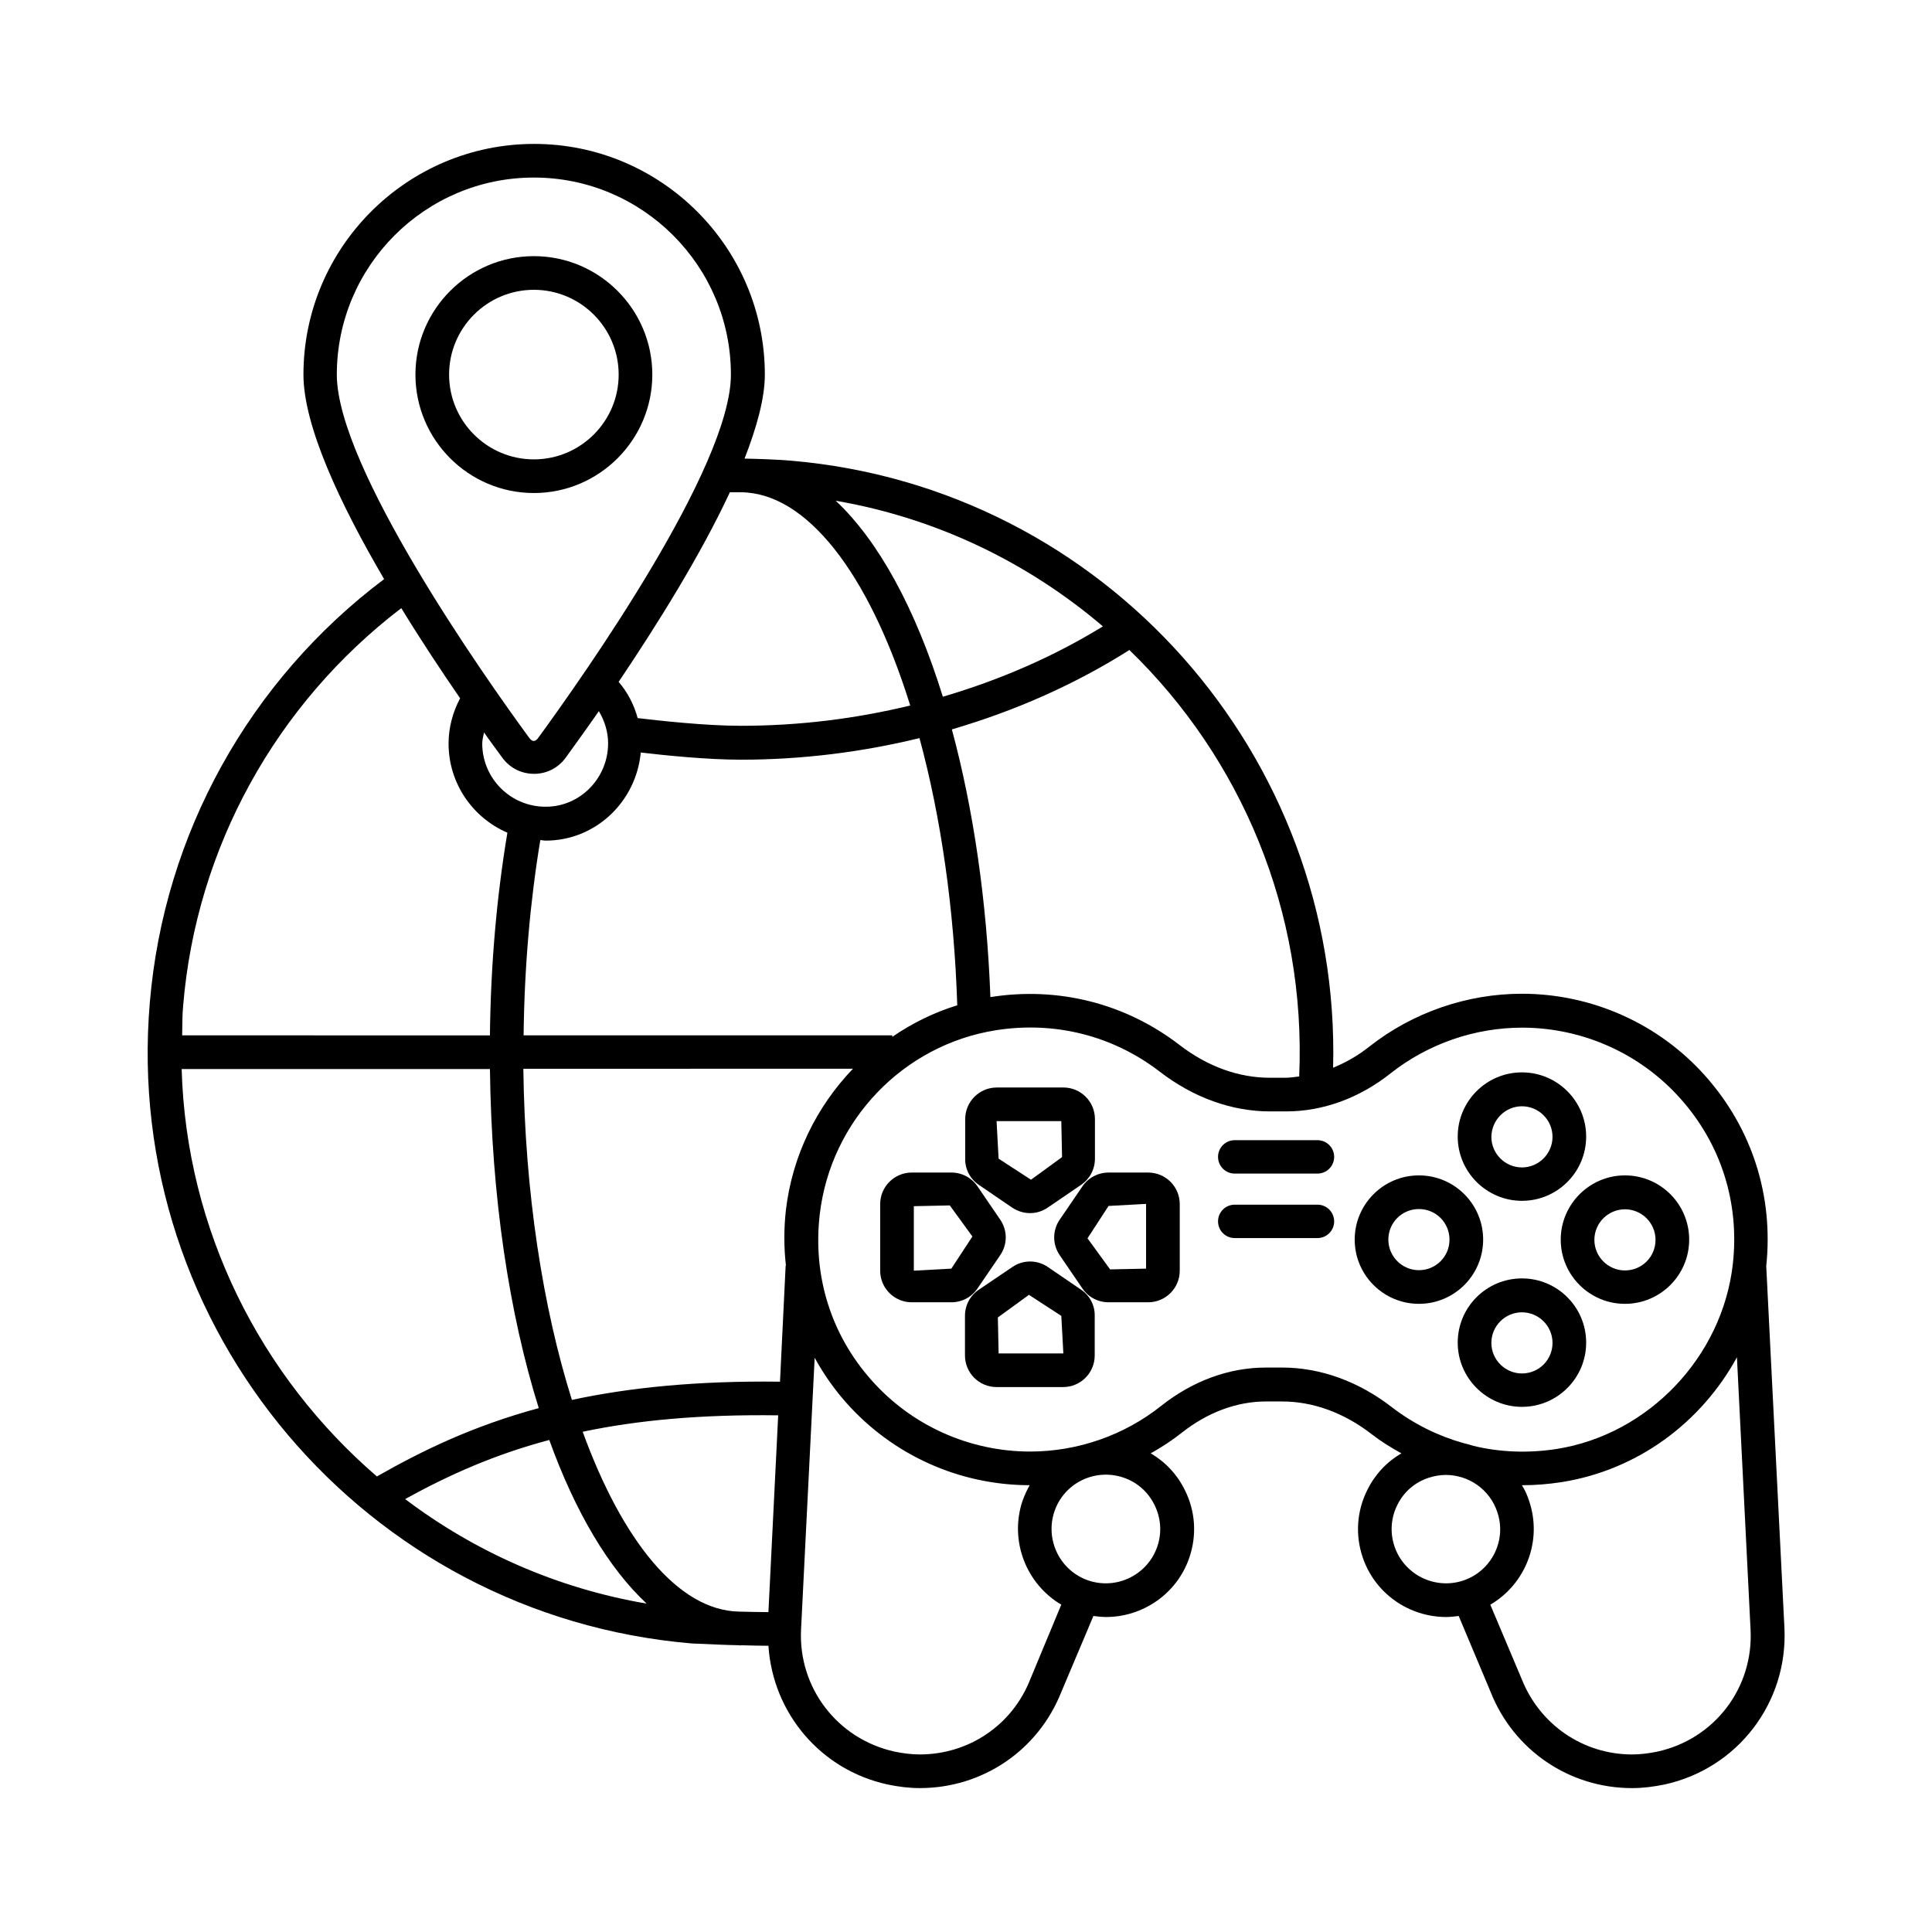 <?xml version="1.0" encoding="UTF-8"?>
<!-- Uploaded to: ICON Repo, www.svgrepo.com, Generator: ICON Repo Mixer Tools -->
<svg fill="#000000" width="800px" height="800px" version="1.1" viewBox="144 144 512 512" xmlns="http://www.w3.org/2000/svg">
 <g>
  <path d="m612.07 479.52c1.973-18.656-3.812-36.559-16.203-50.449-12.324-13.82-30.023-21.719-48.543-21.719-14.57 0-28.934 4.969-40.371 13.957-3.062 2.449-6.332 4.289-9.668 5.652 2.18-82.582-60.457-153.8-143.72-160.88-4.152-0.34-8.645-0.477-12.254-0.543 3.269-8.375 5.379-16.066 5.379-22.262 0-33.699-27.438-61.137-61.137-61.137-33.699 0-61.137 27.438-61.137 61.137 0 13.617 9.734 34.312 21.379 54.195-35.742 26.891-58.348 67.605-62.09 112.2-7.359 86.324 56.98 162.51 143.58 169.86 4.766 0.203 8.852 0.41 12.527 0.477 0.203 0 0.34 0.066 0.543 0.066v-0.066c2.586 0.066 4.969 0.137 7.082 0.137h0.203c1.156 17.77 13.754 32.883 31.59 36.766 2.93 0.613 5.789 0.953 8.512 0.953 16.68 0 31.387-10.008 37.512-25.461l8.512-20.152c1.09 0.137 2.246 0.273 3.336 0.273 9.734 0 18.859-6.129 22.125-15.863 1.973-5.856 1.566-12.188-1.227-17.77-2.043-4.152-5.176-7.488-9.055-9.734 2.926-1.633 5.719-3.473 8.305-5.516 6.809-5.379 14.57-8.238 22.262-8.238h4.223c8.238 0 16.477 2.996 23.828 8.715 2.449 1.906 5.106 3.539 7.828 5.039-3.879 2.246-7.012 5.582-9.055 9.734-2.793 5.582-3.199 11.914-1.227 17.77 3.269 9.734 12.391 15.863 22.125 15.863 1.09 0 2.246-0.137 3.336-0.273l8.441 20.086c6.129 15.523 20.902 25.531 37.512 25.531 2.723 0 5.582-0.34 8.578-0.953 19.402-4.223 32.746-21.719 31.793-41.461zm-123.77-50.246c-1.227 0.137-2.383 0.34-3.609 0.34h-4.223c-8.238 0-16.477-2.996-23.828-8.645-14.297-11.031-32.137-15.59-50.176-12.73-0.953-25.461-4.492-49.77-10.211-70.941 16.953-4.969 32.746-11.984 47.043-21.039 29.551 28.594 46.91 69.172 45.004 113.02zm-205.54-10.895c0.203-17.906 1.703-35.266 4.426-51.742 0.477 0 0.953 0.137 1.43 0.137 13.207 0 23.965-10.281 25.191-23.352 6.332 0.75 17.566 1.906 26.551 1.906 16.066 0 31.93-1.973 47.316-5.719 5.719 21.105 9.191 45.344 10.008 70.805-6.195 1.906-11.984 4.766-17.227 8.375v-0.41zm-10.961-77.34c0-0.953 0.273-1.973 0.477-2.926 1.703 2.449 3.402 4.699 4.832 6.672 1.973 2.723 5.039 4.289 8.441 4.289 3.336 0 6.398-1.566 8.375-4.289 2.449-3.402 5.516-7.625 8.781-12.324 1.496 2.519 2.449 5.445 2.449 8.512 0 9.258-7.422 16.816-16.477 16.816-9.324 0.066-16.879-7.492-16.879-16.75zm164.48-31.047c-12.938 7.965-27.164 14.16-42.414 18.656-7.352-23.691-17.156-41.395-28.391-51.945 26.895 4.629 51.062 16.473 70.805 33.289zm-51.059 20.973c-14.57 3.539-29.617 5.379-44.934 5.379-9.258 0-21.648-1.363-27.301-2.043-0.953-3.539-2.656-6.809-5.039-9.602 10.078-14.977 21.648-33.43 29.48-50.246h2.859c17.289 0.07 33.902 21.105 44.934 56.512zm-151.96-87.691c0-28.801 23.422-52.219 52.219-52.219 28.801 0 52.219 23.422 52.219 52.219 0 24.508-39.078 79.859-51.062 96.27-0.68 0.953-1.496 1.227-2.383 0-11.98-16.34-50.992-71.762-50.992-96.27zm-40.715 167.14c3.473-41.734 24.578-79.859 57.801-105.25 5.242 8.578 10.688 16.75 15.59 23.898-1.973 3.676-3.062 7.828-3.062 11.984 0 10.555 6.398 19.676 15.59 23.625-2.859 17.09-4.426 35.129-4.629 53.719l-81.562-0.008c0.07-2.652 0-5.309 0.273-7.965zm-0.406 16.887h81.699c0.41 33.973 5.106 64.812 12.938 89.867-17.359 4.699-30.84 11.234-42.891 18.109-30.848-26.551-50.523-65.289-51.746-107.98zm59.23 113.97c11.711-6.469 23.828-11.848 38.195-15.66 6.875 19.062 15.727 33.973 25.805 43.367-23.898-4.082-45.617-13.816-64-27.707zm96.27 29.957c-2.316 0-4.902-0.066-7.828-0.137-16.137-0.34-30.91-18.859-41.395-47.656 14.5-3.062 31.316-4.629 51.812-4.356zm4.629-91.91c0 0.066 0 0.066-0.066 0.137l-1.496 30.707c-21.992-0.273-39.965 1.566-55.148 4.832-7.691-24.441-12.461-54.941-12.867-87.758l87.348-0.004c-9.602 10.008-16.066 23.012-17.77 37.445-0.547 4.973-0.547 9.805 0 14.641zm64.746 109.75c-4.766 12.117-16.273 19.879-29.277 19.879-2.109 0-4.356-0.273-6.672-0.75-15.113-3.336-25.531-16.883-24.781-32.34l3.609-72.031c2.316 4.223 5.106 8.238 8.375 11.914 12.324 13.891 30.023 21.855 48.609 21.855-0.75 1.293-1.363 2.723-1.906 4.152-3.539 10.621 1.02 22.059 10.281 27.504zm32.953-46.227c1.703 3.473 1.973 7.352 0.75 10.961-2.519 7.488-10.688 11.574-18.246 9.055-7.488-2.519-11.574-10.688-9.055-18.246 2.519-7.559 10.688-11.574 18.246-9.055 3.672 1.227 6.602 3.812 8.305 7.285zm63.043-25.805c-8.918-6.945-19.062-10.621-29.277-10.621h-4.223c-9.734 0-19.336 3.473-27.777 10.145-9.805 7.828-22.195 12.117-34.723 12.117-16.066 0-31.387-6.875-42.008-18.859-10.824-12.117-15.66-27.777-13.754-44.051 2.926-24.852 22.125-44.867 46.703-48.746 15.59-2.449 30.977 1.43 43.367 10.961 8.918 6.875 19.062 10.555 29.277 10.555h4.223c9.805 0 19.473-3.539 27.777-10.145 9.871-7.762 22.195-12.051 34.789-12.051 15.93 0 31.25 6.809 41.871 18.723 10.824 12.051 15.797 27.711 13.957 43.98-2.793 24.578-22.398 45.137-46.703 48.953-7.488 1.156-14.91 0.887-21.992-0.816-0.887-0.273-1.77-0.543-2.723-0.75-6.734-1.906-13.066-5.035-18.785-9.395zm18.789 45.82c-7.559 2.519-15.727-1.566-18.246-9.055-1.227-3.609-0.953-7.559 0.75-10.961 1.703-3.473 4.629-5.992 8.305-7.215 1.496-0.477 3.062-0.75 4.562-0.75 5.992 0 11.641 3.812 13.617 9.805 2.586 7.488-1.496 15.656-8.988 18.176zm51.402 45.344c-2.316 0.477-4.562 0.75-6.672 0.75-12.938 0-24.441-7.828-29.277-20.016l-8.305-19.676c9.328-5.445 13.891-16.883 10.281-27.504-0.477-1.496-1.09-2.859-1.906-4.152 3.473 0 6.945-0.273 10.484-0.816 20.219-3.199 37.035-15.797 46.5-33.09l3.609 72.168c0.816 15.449-9.598 29.066-24.715 32.336z"/>
  <path d="m547.33 462.23c9.395 0 17.02-7.625 17.02-17.02s-7.625-17.02-17.02-17.02-17.02 7.625-17.02 17.02 7.691 17.02 17.02 17.02zm0-25.055c4.426 0 8.102 3.609 8.102 8.102 0 4.426-3.609 8.102-8.102 8.102-4.426 0-8.102-3.609-8.102-8.102 0.07-4.492 3.676-8.102 8.102-8.102z"/>
  <path d="m547.33 516.83c9.395 0 17.02-7.625 17.02-17.02 0-9.395-7.625-17.02-17.02-17.02s-17.02 7.625-17.02 17.02c0 9.395 7.691 17.02 17.02 17.02zm0-25.055c4.426 0 8.102 3.609 8.102 8.102s-3.609 8.102-8.102 8.102c-4.426 0-8.102-3.609-8.102-8.102s3.676-8.102 8.102-8.102z"/>
  <path d="m557.61 472.51c0 9.395 7.625 17.02 17.02 17.02 9.395 0 17.02-7.625 17.02-17.02 0-9.395-7.625-17.02-17.02-17.02-9.395-0.004-17.02 7.691-17.02 17.02zm17.02-8.035c4.426 0 8.102 3.609 8.102 8.102 0 4.492-3.609 8.102-8.102 8.102-4.426 0-8.102-3.609-8.102-8.102 0-4.492 3.676-8.102 8.102-8.102z"/>
  <path d="m537.05 472.51c0-9.395-7.625-17.02-17.02-17.02-9.395 0-17.02 7.625-17.02 17.02 0 9.395 7.625 17.02 17.02 17.02 9.395 0 17.02-7.625 17.02-17.02zm-17.02 8.102c-4.426 0-8.102-3.609-8.102-8.102 0-4.492 3.609-8.102 8.102-8.102 4.492 0 8.102 3.609 8.102 8.102 0 4.492-3.609 8.102-8.102 8.102z"/>
  <path d="m403.4 458 8.781 5.992c1.43 0.953 3.062 1.496 4.766 1.496s3.269-0.477 4.766-1.496l8.781-5.992c2.316-1.566 3.676-4.152 3.676-6.945v-10.484c0-4.629-3.746-8.375-8.375-8.375l-17.629 0.004c-4.629 0-8.375 3.746-8.375 8.375v10.484c-0.066 2.789 1.293 5.375 3.609 6.941zm21.855-16.883 0.203 9.531-8.238 5.992-8.578-5.582-0.543-9.941z"/>
  <path d="m430.5 485.78-8.781-5.992c-2.859-1.973-6.606-1.973-9.465 0l-8.852 5.992c-2.316 1.566-3.676 4.152-3.676 6.945v10.484c0 4.629 3.746 8.375 8.375 8.375h17.633c4.629 0 8.375-3.746 8.375-8.375v-10.484c0.066-2.793-1.297-5.379-3.609-6.945zm-21.855 16.887-0.203-9.531 8.238-5.992 8.578 5.582 0.543 9.941z"/>
  <path d="m448.27 454.74h-10.484c-2.793 0-5.379 1.363-6.945 3.676l-5.992 8.781c-1.973 2.859-1.973 6.606 0 9.465l5.992 8.781c1.566 2.316 4.152 3.676 6.945 3.676h10.484c4.629 0 8.375-3.746 8.375-8.375v-17.633c0-4.629-3.746-8.371-8.375-8.371zm-0.547 25.461-9.531 0.203-5.992-8.238 5.582-8.578 9.941-0.543z"/>
  <path d="m403.06 485.44 5.992-8.781c1.973-2.859 1.973-6.606 0-9.465l-5.992-8.781c-1.566-2.316-4.152-3.676-6.945-3.676h-10.484c-4.629 0-8.375 3.746-8.375 8.375v17.633c0 4.629 3.746 8.375 8.375 8.375h10.484c2.793-0.004 5.379-1.363 6.945-3.68zm-6.945-5.242-9.941 0.543v-17.09l9.531-0.203 5.992 8.238z"/>
  <path d="m493.14 446.16h-21.922c-2.449 0-4.426 1.973-4.426 4.426 0 2.449 1.973 4.426 4.426 4.426h21.922c2.449 0 4.426-1.973 4.426-4.426-0.004-2.453-1.977-4.426-4.426-4.426z"/>
  <path d="m493.14 463.25h-21.922c-2.449 0-4.426 1.973-4.426 4.426 0 2.449 1.973 4.426 4.426 4.426h21.922c2.449 0 4.426-1.973 4.426-4.426-0.004-2.449-1.977-4.426-4.426-4.426z"/>
  <path d="m316.87 243.27c0-17.293-14.094-31.387-31.387-31.387s-31.387 14.094-31.387 31.387c0 17.293 14.094 31.387 31.387 31.387s31.387-14.094 31.387-31.387zm-53.855 0c0-12.391 10.078-22.469 22.469-22.469s22.469 10.078 22.469 22.469c0 12.391-10.078 22.469-22.469 22.469-12.391-0.004-22.469-10.078-22.469-22.469z"/>
 </g>
</svg>
